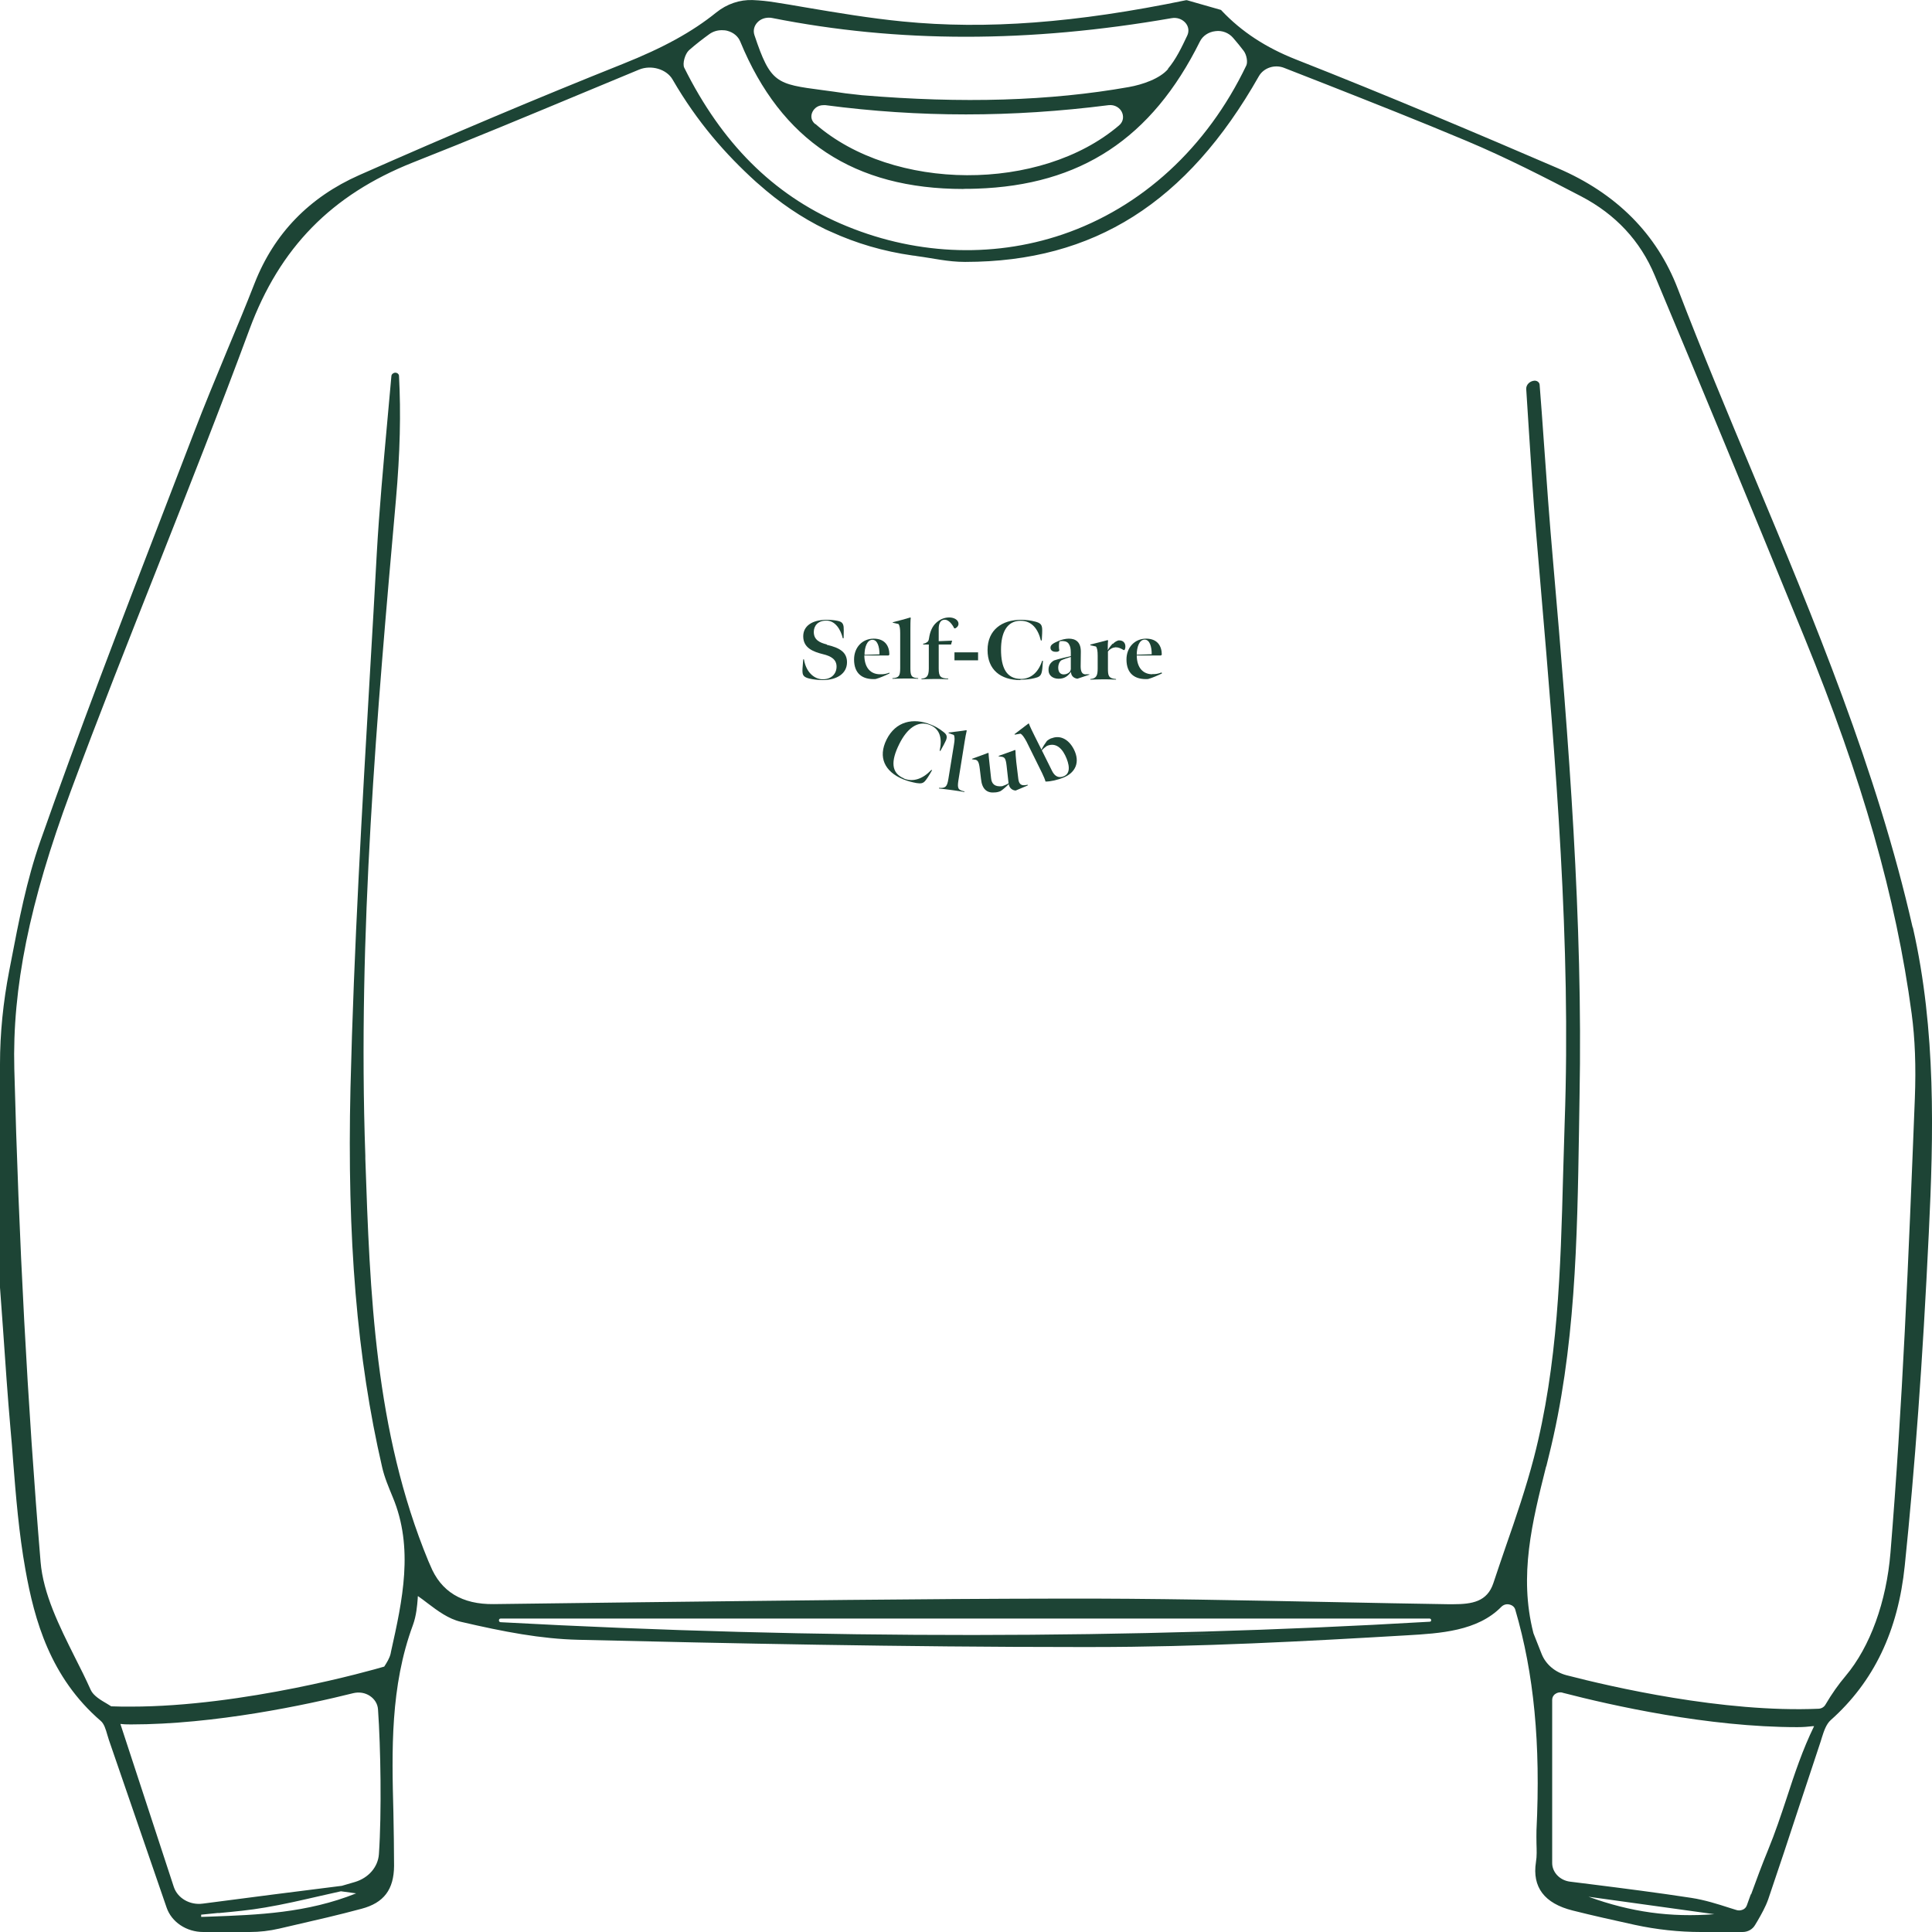 <svg xmlns="http://www.w3.org/2000/svg" fill="none" viewBox="0 0 32 32" height="32" width="32">
<path fill="#1D4435" d="M31.678 15.355C31.09 12.767 30.05 10.271 29.041 7.861C28.62 6.855 28.185 5.814 27.79 4.784C27.442 3.876 26.773 3.202 25.799 2.785C24.513 2.231 22.99 1.585 21.465 0.985C20.968 0.789 20.564 0.526 20.234 0.176L20.225 0.165L19.658 0.003H19.646C17.825 0.38 16.334 0.492 14.955 0.356C14.411 0.303 13.858 0.21 13.326 0.12C13.163 0.091 12.999 0.064 12.832 0.038C12.713 0.019 12.593 0.006 12.467 0.001C12.254 -0.007 12.04 0.064 11.862 0.208C11.464 0.529 10.985 0.792 10.313 1.06C8.904 1.623 7.477 2.225 5.951 2.9C5.124 3.266 4.54 3.868 4.218 4.689C4.072 5.063 3.914 5.443 3.759 5.812C3.575 6.258 3.382 6.72 3.207 7.179C3.031 7.635 2.856 8.092 2.68 8.549C2.002 10.309 1.301 12.13 0.666 13.938C0.441 14.58 0.31 15.26 0.184 15.918L0.152 16.083C0.053 16.595 0 17.115 0 17.622V21.326C0.018 21.554 0.032 21.782 0.05 22.013C0.088 22.56 0.126 23.125 0.175 23.68C0.19 23.848 0.205 24.015 0.216 24.182C0.263 24.779 0.313 25.398 0.421 25.998C0.57 26.834 0.833 27.784 1.669 28.504C1.725 28.552 1.751 28.642 1.777 28.732C1.786 28.761 1.795 28.793 1.804 28.82C2.122 29.744 2.441 30.67 2.759 31.594C2.841 31.835 3.087 32 3.367 32H4.136C4.3 32 4.464 31.981 4.624 31.944L4.861 31.889C5.232 31.804 5.615 31.716 5.989 31.615C6.358 31.517 6.524 31.297 6.527 30.904C6.527 30.612 6.521 30.312 6.516 30.022C6.489 28.995 6.463 27.93 6.84 26.914C6.896 26.76 6.91 26.592 6.919 26.473C6.919 26.46 6.919 26.449 6.922 26.436C6.977 26.473 7.03 26.515 7.083 26.555C7.252 26.683 7.428 26.813 7.629 26.861C8.354 27.03 8.962 27.145 9.579 27.16C12.049 27.219 14.955 27.28 17.857 27.28H18.085C19.863 27.28 21.637 27.184 23.303 27.086C23.853 27.054 24.472 27.017 24.867 26.614C24.902 26.579 24.952 26.563 25.001 26.576C25.051 26.587 25.086 26.619 25.098 26.662C25.408 27.721 25.519 28.881 25.449 30.314C25.446 30.386 25.449 30.46 25.449 30.532C25.452 30.641 25.457 30.742 25.44 30.843C25.376 31.257 25.58 31.527 26.048 31.644C26.384 31.729 26.726 31.804 27.074 31.881C27.439 31.96 27.808 32 28.173 32H28.863C28.951 32 29.029 31.955 29.07 31.883L29.108 31.82C29.176 31.703 29.243 31.583 29.287 31.459C29.462 30.946 29.635 30.423 29.801 29.916C29.921 29.558 30.038 29.197 30.158 28.838L30.175 28.782C30.21 28.671 30.248 28.557 30.322 28.491C31.035 27.856 31.438 27.017 31.549 25.931C31.716 24.312 31.845 22.563 31.947 20.426C32.026 18.801 32.07 17.07 31.684 15.366L31.678 15.355ZM28.395 31.705C27.667 31.761 27.013 31.671 26.311 31.416L28.395 31.705ZM8.296 26.869C8.267 26.869 8.264 26.847 8.264 26.837C8.264 26.829 8.267 26.808 8.299 26.808H23.674C23.698 26.808 23.704 26.823 23.704 26.834C23.704 26.845 23.704 26.861 23.677 26.861C18.749 27.15 13.575 27.155 8.296 26.869ZM3.616 31.687C3.873 31.663 4.136 31.639 4.393 31.594C4.697 31.543 5.001 31.472 5.294 31.405C5.411 31.379 5.528 31.352 5.645 31.326H5.65C5.721 31.336 5.791 31.344 5.899 31.36C5.083 31.687 4.271 31.716 3.484 31.745L3.332 31.75V31.713C3.426 31.703 3.522 31.695 3.619 31.684L3.616 31.687ZM2.166 28.562C3.56 28.562 5.075 28.238 5.852 28.044C5.949 28.021 6.048 28.037 6.127 28.09C6.206 28.143 6.255 28.222 6.261 28.313C6.305 28.934 6.323 30.028 6.276 30.71C6.261 30.925 6.103 31.105 5.878 31.172L5.662 31.235C4.908 31.328 4.151 31.427 3.359 31.53C3.145 31.559 2.941 31.44 2.879 31.254L1.994 28.554C2.043 28.56 2.096 28.562 2.166 28.562ZM25.61 24.294L25.653 24.118C26.095 22.353 26.124 20.519 26.153 18.748C26.156 18.554 26.159 18.363 26.162 18.169C26.218 15.244 25.986 12.308 25.724 9.303C25.665 8.634 25.615 7.951 25.569 7.29C25.548 6.985 25.525 6.677 25.501 6.372C25.498 6.335 25.463 6.305 25.419 6.305H25.416C25.338 6.311 25.276 6.372 25.279 6.443C25.294 6.672 25.308 6.903 25.323 7.131C25.358 7.675 25.393 8.241 25.44 8.793C25.466 9.103 25.492 9.414 25.519 9.722C25.767 12.624 26.022 15.626 25.916 18.589C25.908 18.878 25.899 19.167 25.89 19.459C25.849 21.007 25.805 22.608 25.405 24.148C25.276 24.641 25.107 25.138 24.94 25.616C24.87 25.817 24.803 26.019 24.735 26.221C24.633 26.529 24.385 26.571 24.066 26.571C24.04 26.571 24.013 26.571 23.987 26.571C23.373 26.561 22.759 26.55 22.148 26.537C20.64 26.508 19.082 26.473 17.547 26.478C15.215 26.481 12.841 26.513 10.55 26.539C9.76 26.55 8.971 26.558 8.179 26.569C7.653 26.576 7.302 26.362 7.127 25.929L7.094 25.854C6.206 23.701 6.127 21.408 6.051 19.191V19.143C5.922 15.469 6.244 11.816 6.557 8.286C6.627 7.495 6.641 6.842 6.609 6.228C6.609 6.197 6.58 6.173 6.548 6.173C6.516 6.173 6.486 6.197 6.483 6.226C6.46 6.483 6.437 6.743 6.413 7.001C6.349 7.707 6.282 8.44 6.241 9.159C6.206 9.81 6.168 10.46 6.13 11.11C5.998 13.375 5.861 15.716 5.805 18.02C5.747 20.508 5.913 22.502 6.329 24.299C6.367 24.469 6.437 24.631 6.504 24.795C6.858 25.639 6.665 26.51 6.478 27.349L6.469 27.394C6.451 27.466 6.407 27.538 6.364 27.604C6.159 27.665 4.037 28.267 2.166 28.267C2.058 28.267 1.95 28.267 1.842 28.262C1.821 28.249 1.801 28.236 1.777 28.222C1.669 28.159 1.546 28.087 1.502 27.989C1.421 27.808 1.33 27.625 1.239 27.447C0.982 26.932 0.716 26.401 0.672 25.868C0.456 23.269 0.31 20.524 0.237 17.707C0.202 16.364 0.488 14.949 1.166 13.12C1.631 11.864 2.134 10.595 2.619 9.369C3.125 8.087 3.648 6.765 4.133 5.453C4.633 4.102 5.493 3.226 6.837 2.692C7.799 2.313 8.772 1.907 9.716 1.514C10.006 1.394 10.292 1.275 10.585 1.153C10.786 1.07 11.041 1.145 11.14 1.317C11.549 2.023 12.017 2.554 12.517 3.008C12.531 3.022 12.546 3.032 12.561 3.046C12.906 3.353 13.277 3.606 13.674 3.799C13.701 3.813 13.73 3.823 13.759 3.837C14.18 4.03 14.63 4.163 15.116 4.232C15.142 4.235 15.168 4.237 15.194 4.243C15.454 4.277 15.7 4.338 15.981 4.338H15.992C18.117 4.336 19.661 3.359 20.851 1.262C20.93 1.124 21.111 1.062 21.269 1.124C21.5 1.214 21.73 1.304 21.959 1.394C22.727 1.697 23.522 2.01 24.291 2.334C24.955 2.613 25.595 2.942 26.191 3.253C26.758 3.55 27.168 3.988 27.407 4.561C28.141 6.311 28.93 8.217 29.889 10.563C30.842 12.892 31.406 14.869 31.663 16.789C31.719 17.206 31.736 17.662 31.716 18.19C31.611 20.869 31.511 23.287 31.312 25.719C31.245 26.531 30.976 27.275 30.57 27.758C30.453 27.896 30.342 28.052 30.234 28.236C30.21 28.276 30.169 28.299 30.123 28.302C28.544 28.371 26.676 27.936 25.946 27.747C25.756 27.697 25.604 27.567 25.536 27.399L25.402 27.06C25.402 27.06 25.396 27.046 25.396 27.041C25.156 26.093 25.376 25.215 25.61 24.283V24.294ZM13.502 2.055C13.423 1.989 13.429 1.904 13.461 1.846C13.49 1.792 13.549 1.742 13.639 1.742C13.651 1.742 13.66 1.742 13.674 1.742C15.226 1.946 16.758 1.946 18.36 1.742C18.465 1.729 18.547 1.787 18.579 1.851C18.611 1.912 18.617 2.008 18.535 2.077C17.235 3.186 14.791 3.176 13.505 2.053L13.502 2.055ZM19.348 1.142C19.211 1.304 18.921 1.402 18.696 1.442C17.39 1.673 15.943 1.716 14.277 1.577L14.005 1.546C13.861 1.524 13.736 1.508 13.625 1.493C12.859 1.392 12.762 1.378 12.496 0.582C12.47 0.505 12.491 0.423 12.552 0.364C12.599 0.317 12.666 0.293 12.733 0.293C12.751 0.293 12.771 0.293 12.789 0.298C14.876 0.712 17.039 0.712 19.404 0.301C19.491 0.285 19.576 0.314 19.632 0.375C19.687 0.436 19.699 0.516 19.664 0.59C19.57 0.789 19.477 0.983 19.345 1.139L19.348 1.142ZM15.96 3.128C16.03 3.128 16.098 3.128 16.171 3.125C17.898 3.069 19.076 2.294 19.874 0.688C19.921 0.593 20.017 0.529 20.131 0.516C20.243 0.5 20.354 0.545 20.424 0.627C20.491 0.704 20.549 0.776 20.599 0.842C20.649 0.908 20.669 1.028 20.643 1.084C19.991 2.446 18.91 3.438 17.597 3.884C16.413 4.285 15.107 4.219 13.917 3.701C12.8 3.215 11.956 2.371 11.333 1.121C11.301 1.054 11.345 0.893 11.412 0.832C11.526 0.731 11.646 0.64 11.748 0.566C11.809 0.521 11.883 0.5 11.956 0.5C11.985 0.5 12.017 0.502 12.046 0.51C12.149 0.537 12.227 0.603 12.262 0.691C12.938 2.331 14.148 3.13 15.957 3.13L15.96 3.128ZM20.456 27.046C20.064 27.06 19.675 27.073 19.284 27.081C19.675 27.07 20.064 27.06 20.456 27.046ZM29 31.373L28.933 31.559C28.921 31.591 28.898 31.618 28.863 31.631C28.831 31.644 28.793 31.647 28.761 31.636L28.652 31.602C28.445 31.535 28.234 31.469 28.015 31.435C27.463 31.35 26.896 31.278 26.349 31.209L26.004 31.166C25.837 31.145 25.709 31.012 25.709 30.858V28.153C25.709 28.114 25.729 28.076 25.764 28.055C25.788 28.039 25.814 28.031 25.843 28.031C25.855 28.031 25.87 28.031 25.881 28.037C26.7 28.249 28.293 28.607 29.769 28.607C29.877 28.607 29.95 28.599 30.023 28.591C30.032 28.591 30.038 28.591 30.047 28.591C29.857 28.979 29.722 29.385 29.594 29.778C29.5 30.062 29.401 30.359 29.284 30.643C29.184 30.885 29.091 31.137 29.003 31.379L29 31.373Z"></path>
<path fill="#1D4435" d="M13.695 10.674C13.576 10.645 13.479 10.598 13.479 10.467C13.479 10.372 13.54 10.279 13.687 10.279C13.836 10.279 13.926 10.43 13.959 10.571H13.973C13.976 10.454 13.976 10.404 13.973 10.38C13.964 10.327 13.947 10.297 13.868 10.282C13.815 10.271 13.757 10.266 13.693 10.266C13.45 10.266 13.304 10.369 13.304 10.539C13.304 10.73 13.464 10.794 13.634 10.836C13.768 10.868 13.856 10.924 13.856 11.041C13.856 11.158 13.774 11.251 13.628 11.251C13.488 11.251 13.351 11.136 13.316 10.921H13.304C13.292 11.065 13.289 11.104 13.292 11.131C13.295 11.187 13.318 11.219 13.409 11.24C13.467 11.253 13.546 11.264 13.625 11.264C13.868 11.264 14.029 11.152 14.029 10.969C14.029 10.807 13.915 10.73 13.695 10.68V10.674Z"></path>
<path fill="#1D4435" d="M14.734 11.141C14.678 11.162 14.635 11.17 14.576 11.168C14.427 11.168 14.319 11.069 14.316 10.857H14.716L14.731 10.844C14.731 10.703 14.661 10.578 14.471 10.578C14.284 10.578 14.146 10.722 14.146 10.923C14.146 11.157 14.284 11.26 14.503 11.247C14.579 11.226 14.661 11.189 14.734 11.154L14.728 11.138L14.734 11.141ZM14.45 10.597C14.532 10.597 14.567 10.708 14.567 10.838L14.319 10.846C14.319 10.724 14.36 10.597 14.45 10.597Z"></path>
<path fill="#1D4435" d="M15.208 11.243V11.233C15.1 11.225 15.079 11.201 15.079 11.068V10.423C15.079 10.367 15.079 10.269 15.085 10.235L15.079 10.227C15.05 10.237 14.834 10.296 14.787 10.306V10.314L14.881 10.335C14.904 10.362 14.91 10.42 14.91 10.489V11.068C14.91 11.201 14.886 11.225 14.781 11.233V11.243C14.854 11.241 14.93 11.238 15.003 11.238C15.076 11.238 15.135 11.238 15.208 11.243Z"></path>
<path fill="#1D4435" d="M15.706 11.251V11.241C15.583 11.233 15.548 11.214 15.548 11.073V10.675H15.753L15.77 10.611L15.548 10.62V10.41C15.548 10.338 15.572 10.264 15.648 10.264C15.715 10.264 15.776 10.346 15.805 10.407H15.823C15.858 10.389 15.876 10.362 15.876 10.333C15.876 10.264 15.797 10.227 15.724 10.227C15.645 10.227 15.58 10.253 15.516 10.306C15.434 10.375 15.402 10.476 15.387 10.574C15.382 10.614 15.37 10.63 15.344 10.643C15.329 10.654 15.311 10.659 15.291 10.662V10.675H15.384V11.073C15.384 11.206 15.344 11.233 15.262 11.241V11.251C15.338 11.249 15.402 11.246 15.475 11.246C15.548 11.246 15.607 11.246 15.706 11.251Z"></path>
<path fill="#1D4435" d="M15.809 10.937C15.879 10.937 15.923 10.937 15.996 10.937C16.072 10.937 16.133 10.937 16.2 10.937V10.805C16.136 10.805 16.075 10.805 15.999 10.805C15.925 10.805 15.882 10.805 15.809 10.805V10.937Z"></path>
<path fill="#1D4435" d="M16.901 11.258C16.986 11.258 17.059 11.251 17.135 11.232C17.205 11.216 17.237 11.197 17.252 11.142C17.261 11.113 17.267 11.059 17.275 10.945H17.261C17.202 11.128 17.082 11.245 16.91 11.245C16.67 11.245 16.58 11.059 16.58 10.759C16.58 10.481 16.676 10.282 16.904 10.282C17.091 10.282 17.193 10.417 17.24 10.608H17.255C17.261 10.528 17.264 10.435 17.261 10.409C17.255 10.345 17.231 10.319 17.152 10.297C17.065 10.274 16.986 10.266 16.91 10.266C16.597 10.266 16.357 10.433 16.357 10.767C16.357 11.091 16.571 11.264 16.901 11.264V11.258Z"></path>
<path fill="#1D4435" d="M17.984 11.17C17.923 11.17 17.899 11.125 17.899 11.035C17.899 10.974 17.902 10.865 17.902 10.793C17.902 10.631 17.815 10.578 17.703 10.578C17.651 10.578 17.581 10.594 17.528 10.618C17.449 10.652 17.399 10.679 17.399 10.727C17.399 10.767 17.429 10.796 17.487 10.796C17.502 10.796 17.516 10.796 17.528 10.79L17.546 10.777C17.537 10.732 17.537 10.676 17.546 10.631L17.557 10.621C17.572 10.618 17.592 10.618 17.607 10.618C17.654 10.621 17.689 10.636 17.709 10.676C17.727 10.706 17.736 10.748 17.736 10.809V10.867C17.642 10.889 17.537 10.913 17.458 10.939C17.402 10.971 17.364 11.021 17.367 11.101C17.367 11.189 17.44 11.242 17.534 11.242C17.633 11.242 17.689 11.197 17.739 11.128C17.739 11.165 17.753 11.189 17.768 11.205C17.788 11.226 17.812 11.236 17.844 11.242L18.043 11.175V11.168H17.987L17.984 11.17ZM17.733 11.091C17.733 11.133 17.674 11.17 17.622 11.17C17.572 11.173 17.531 11.141 17.528 11.069C17.525 11.014 17.546 10.96 17.578 10.937C17.619 10.918 17.677 10.899 17.736 10.881C17.736 10.968 17.736 11.051 17.736 11.091H17.733Z"></path>
<path fill="#1D4435" d="M18.43 10.66C18.398 10.692 18.363 10.74 18.348 10.771C18.348 10.721 18.348 10.641 18.354 10.61L18.345 10.602C18.307 10.615 18.097 10.665 18.059 10.676V10.687L18.152 10.708C18.173 10.732 18.181 10.782 18.181 10.864V11.069C18.181 11.183 18.164 11.239 18.059 11.247V11.257C18.135 11.255 18.187 11.252 18.263 11.252C18.333 11.252 18.404 11.252 18.485 11.257V11.247C18.357 11.236 18.351 11.188 18.351 11.069V10.79C18.383 10.75 18.424 10.726 18.477 10.721C18.526 10.721 18.567 10.74 18.614 10.769L18.629 10.761C18.637 10.745 18.64 10.729 18.64 10.708C18.64 10.657 18.611 10.602 18.526 10.607C18.497 10.615 18.465 10.631 18.433 10.665L18.43 10.66Z"></path>
<path fill="#1D4435" d="M19.088 11.168C18.939 11.168 18.831 11.069 18.828 10.857H19.228L19.243 10.844C19.243 10.703 19.173 10.578 18.983 10.578C18.796 10.578 18.658 10.722 18.658 10.923C18.658 11.157 18.796 11.26 19.015 11.247C19.091 11.226 19.173 11.189 19.246 11.154L19.24 11.138C19.184 11.159 19.14 11.168 19.082 11.165L19.088 11.168ZM18.959 10.594C19.041 10.594 19.076 10.706 19.076 10.836L18.828 10.844C18.828 10.722 18.869 10.594 18.959 10.594Z"></path>
<path fill="#1D4435" d="M14.973 12.893C14.754 12.802 14.757 12.601 14.894 12.325C15.02 12.07 15.198 11.924 15.406 12.009C15.575 12.078 15.607 12.24 15.564 12.433L15.575 12.439C15.616 12.367 15.66 12.285 15.669 12.261C15.692 12.2 15.684 12.165 15.622 12.12C15.552 12.064 15.485 12.027 15.415 12.001C15.128 11.884 14.836 11.945 14.684 12.25C14.538 12.545 14.655 12.781 14.956 12.906C15.035 12.938 15.105 12.956 15.181 12.97C15.251 12.98 15.289 12.978 15.327 12.93C15.347 12.906 15.38 12.861 15.438 12.757L15.426 12.752C15.289 12.898 15.128 12.959 14.97 12.895L14.973 12.893Z"></path>
<path fill="#1D4435" d="M15.711 12.134V12.142L15.798 12.173C15.816 12.203 15.813 12.261 15.801 12.33L15.708 12.903C15.687 13.034 15.658 13.057 15.553 13.049V13.06C15.623 13.068 15.699 13.076 15.772 13.087C15.845 13.097 15.901 13.105 15.974 13.118V13.108C15.868 13.087 15.854 13.057 15.874 12.927L15.977 12.287C15.985 12.232 16.003 12.136 16.012 12.102L16.006 12.094C15.974 12.102 15.752 12.128 15.705 12.134H15.711Z"></path>
<path fill="#1D4435" d="M16.971 13.006C16.904 13.011 16.874 12.974 16.866 12.897L16.833 12.624C16.825 12.541 16.819 12.475 16.819 12.427L16.81 12.422C16.775 12.438 16.582 12.504 16.541 12.52V12.528L16.602 12.536C16.637 12.547 16.658 12.557 16.672 12.679L16.705 12.974C16.672 12.995 16.632 13.011 16.599 13.022C16.477 13.035 16.424 12.985 16.415 12.886L16.392 12.674C16.383 12.584 16.374 12.517 16.374 12.475L16.366 12.47C16.328 12.486 16.143 12.552 16.1 12.568V12.576L16.158 12.584C16.19 12.594 16.214 12.61 16.228 12.732L16.249 12.905C16.266 13.072 16.348 13.139 16.48 13.125C16.515 13.123 16.547 13.115 16.576 13.101C16.614 13.075 16.67 13.027 16.708 12.987C16.713 13.022 16.731 13.051 16.752 13.067C16.772 13.083 16.792 13.091 16.822 13.094L17.023 13.009V12.998L16.971 13.006Z"></path>
<path fill="#1D4435" d="M17.419 12.226C17.384 12.239 17.361 12.255 17.341 12.271C17.311 12.311 17.273 12.369 17.25 12.417L17.136 12.189C17.104 12.125 17.054 12.024 17.042 11.984H17.034C17.004 12.008 16.838 12.133 16.803 12.16L16.809 12.168L16.902 12.152C16.931 12.165 16.963 12.21 17.002 12.282L17.259 12.802C17.291 12.868 17.308 12.911 17.317 12.945C17.405 12.945 17.513 12.919 17.615 12.879C17.814 12.797 17.893 12.624 17.788 12.414C17.694 12.229 17.545 12.175 17.417 12.229L17.419 12.226ZM17.618 12.858C17.534 12.892 17.469 12.858 17.425 12.768L17.256 12.428C17.279 12.401 17.308 12.377 17.338 12.356C17.457 12.303 17.566 12.356 17.642 12.51C17.715 12.659 17.738 12.81 17.618 12.858Z"></path>
</svg>
